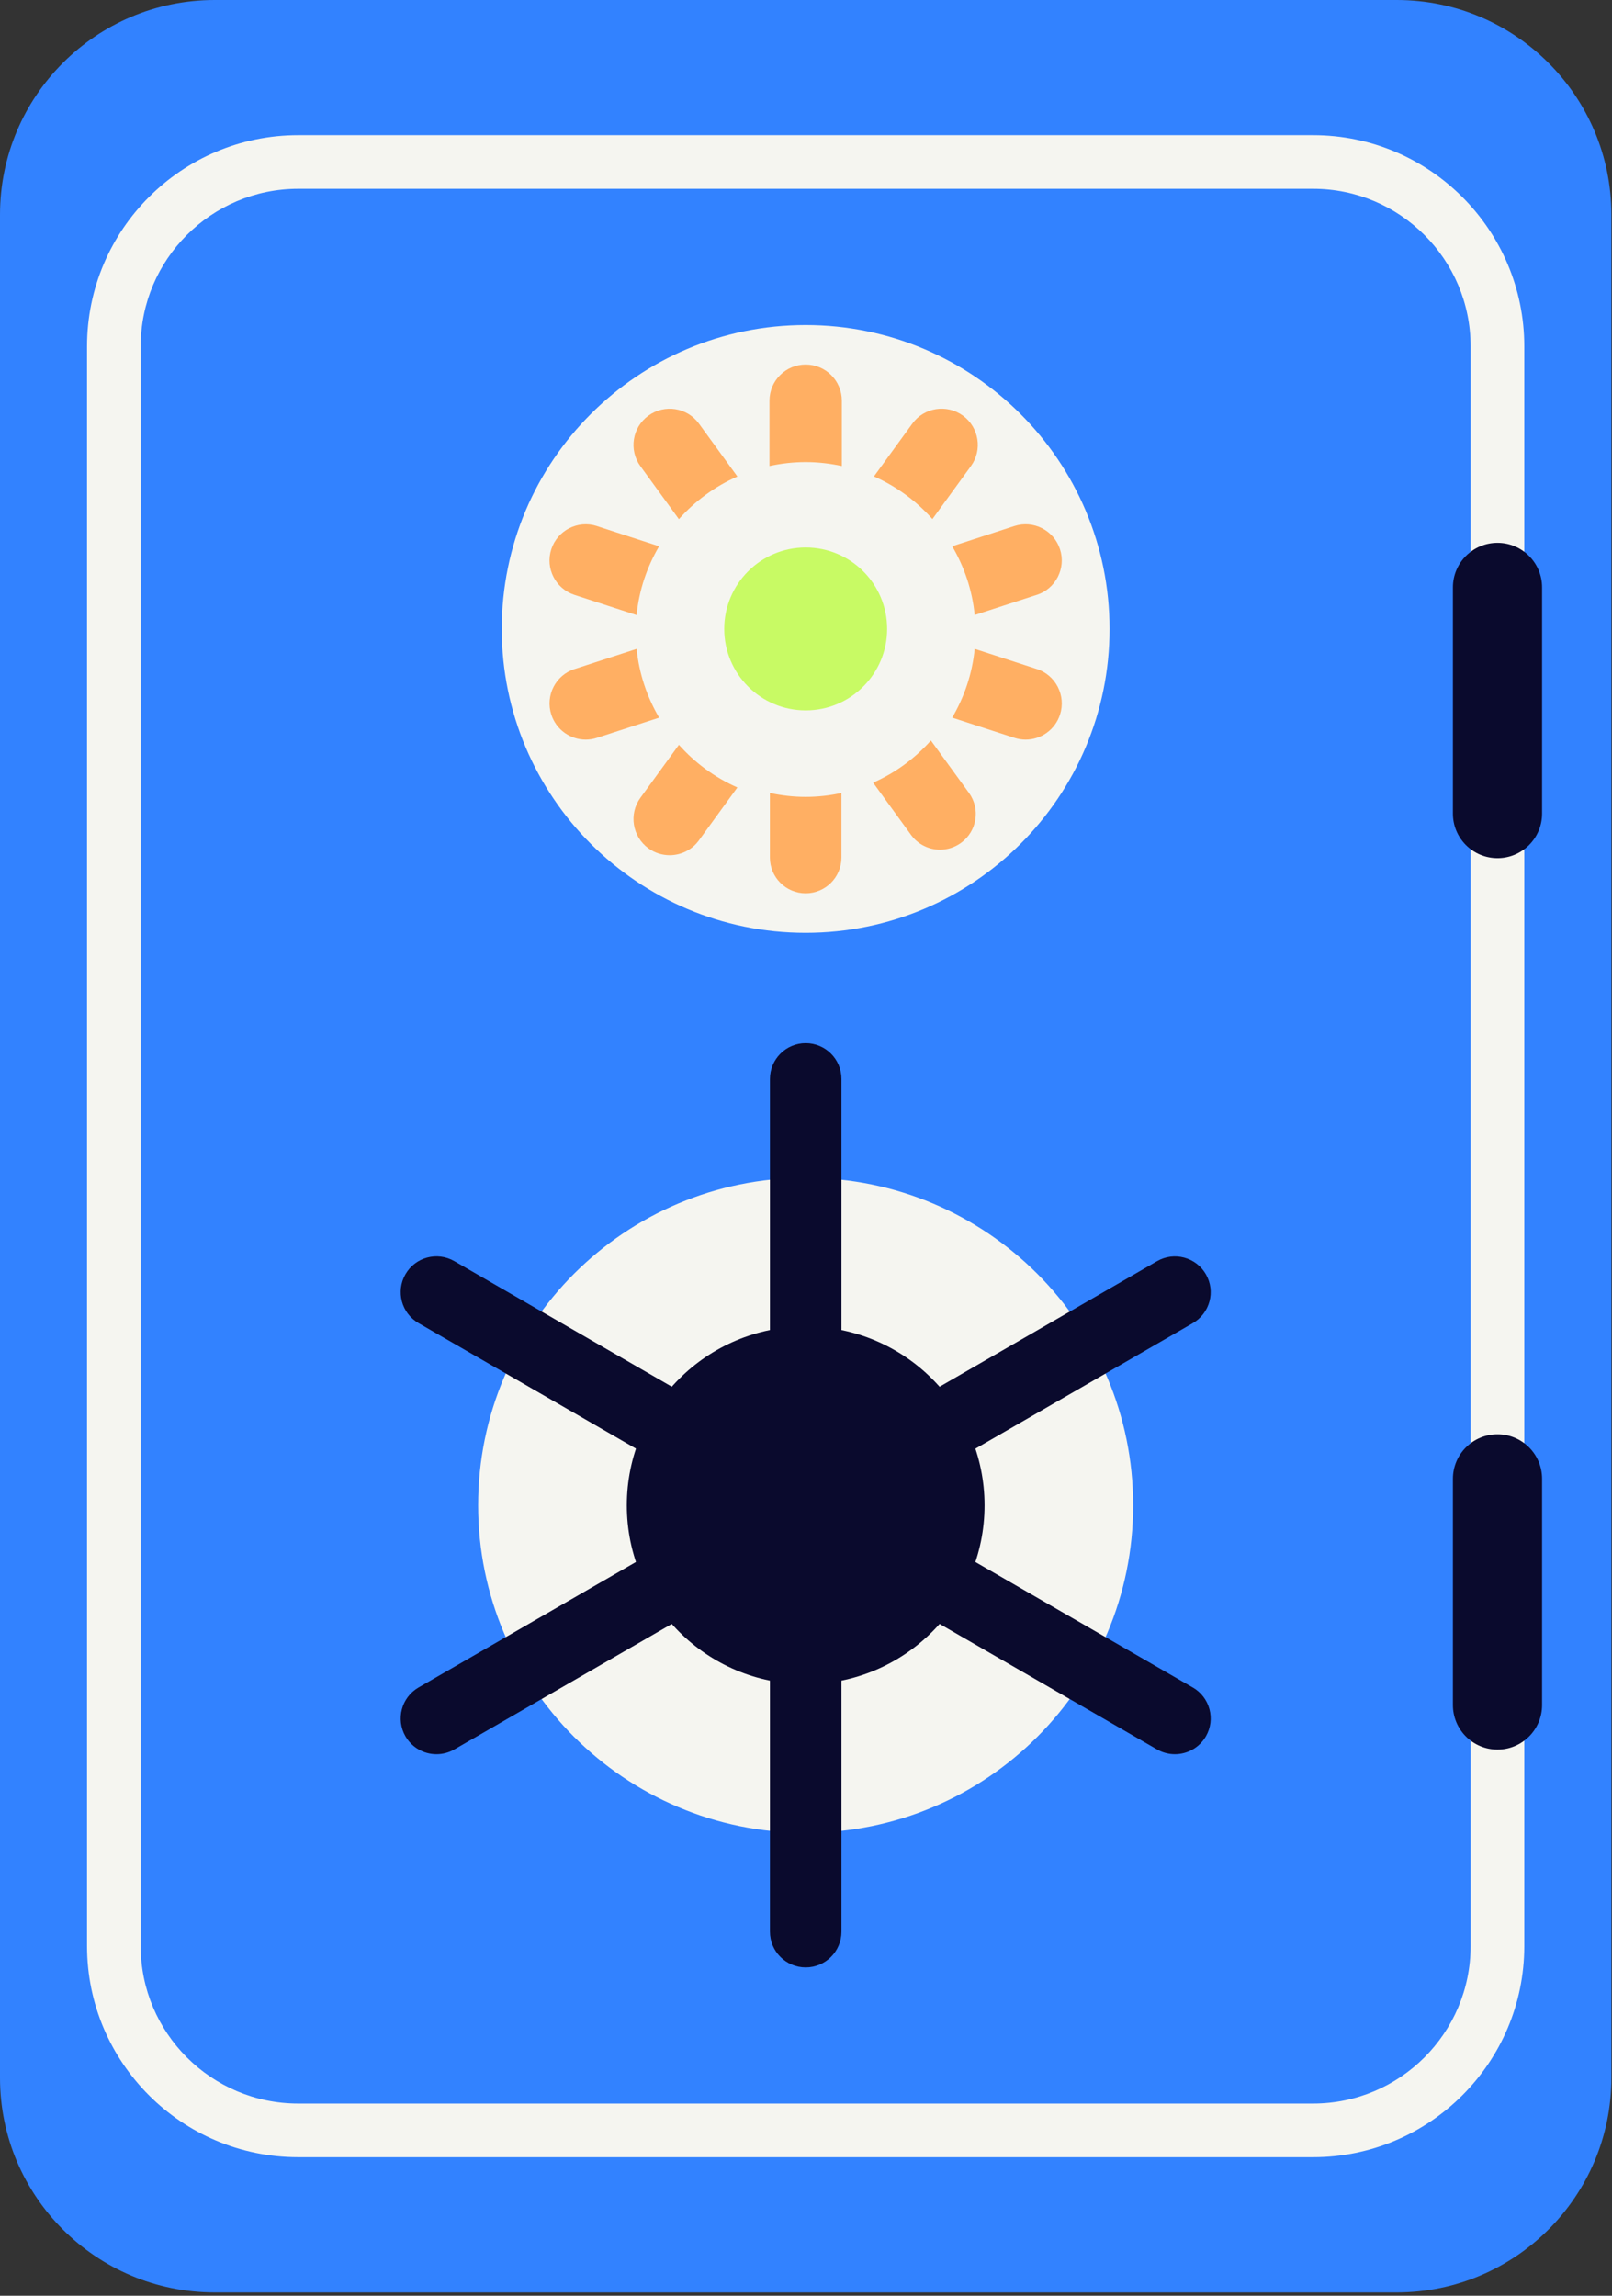 <svg width="198" height="282" viewBox="0 0 198 282" fill="none" xmlns="http://www.w3.org/2000/svg">
<rect x="0" y="0" width="198" height="282" fill="#333333" stroke="none"/>
<path d="M26.366 0H171.558C186.106 0 197.924 11.813 197.924 26.366V255.227C197.924 269.781 186.111 281.593 171.558 281.593H26.366C11.817 281.593 0 269.781 0 255.227V26.366C0 11.813 11.813 0 26.366 0Z" fill="#3282FF"/>
<path d="M161.297 264.981H36.624C22.324 264.981 10.69 253.347 10.69 239.047V42.536C10.69 28.236 22.324 16.602 36.624 16.602H161.292C175.592 16.602 187.227 28.241 187.227 42.536V239.047C187.227 253.347 175.592 264.981 161.292 264.981H161.297ZM36.624 23.191C25.956 23.191 17.279 31.873 17.279 42.536V239.047C17.279 249.715 25.956 258.392 36.624 258.392H161.292C171.96 258.392 180.633 249.715 180.633 239.047V42.536C180.633 31.873 171.955 23.191 161.292 23.191H36.624Z" fill="#F5F5F0"/>
<path d="M189.411 99.935C189.411 102.962 186.956 105.412 183.934 105.412C180.907 105.412 178.457 102.958 178.457 99.935V72.157C178.457 69.129 180.912 66.68 183.934 66.68C186.961 66.68 189.411 69.134 189.411 72.157V99.935Z" fill="#0A0A2D"/>
<path d="M189.411 209.435C189.411 212.462 186.956 214.912 183.934 214.912C180.907 214.912 178.457 212.458 178.457 209.435V181.657C178.457 178.629 180.912 176.18 183.934 176.18C186.961 176.18 189.411 178.629 189.411 181.657V209.435Z" fill="#0A0A2D"/>
<path d="M98.958 114.584C119.575 114.584 136.287 97.871 136.287 77.255C136.287 56.639 119.575 39.926 98.958 39.926C78.342 39.926 61.629 56.639 61.629 77.255C61.629 97.871 78.342 114.584 98.958 114.584Z" fill="#F5F5F0"/>
<path d="M98.959 97.887C110.353 97.887 119.59 88.65 119.59 77.256C119.59 65.862 110.353 56.625 98.959 56.625C87.565 56.625 78.328 65.862 78.328 77.256C78.328 88.65 87.565 97.887 98.959 97.887Z" fill="#F5F5F0"/>
<path d="M83.389 91.492L78.663 97.997C77.218 99.977 77.659 102.76 79.644 104.206C80.438 104.778 81.348 105.051 82.254 105.051C83.629 105.051 84.985 104.417 85.853 103.22L90.57 96.73C87.81 95.514 85.37 93.712 83.389 91.492Z" fill="#FFAF63"/>
<path d="M114.526 63.76L119.252 57.26C120.698 55.275 120.252 52.492 118.271 51.051C116.281 49.61 113.503 50.051 112.062 52.032L107.346 58.522C110.105 59.738 112.546 61.535 114.531 63.76H114.526Z" fill="#FFAF63"/>
<path d="M94.566 97.406V105.338C94.566 107.769 96.533 109.73 98.959 109.73C101.386 109.73 103.352 107.764 103.352 105.338V97.406C101.935 97.716 100.466 97.885 98.959 97.885C97.453 97.885 95.984 97.711 94.566 97.406Z" fill="#FFAF63"/>
<path d="M90.57 58.528L85.853 52.038C84.413 50.057 81.634 49.611 79.644 51.057C77.659 52.497 77.218 55.281 78.663 57.266L83.389 63.77C85.37 61.546 87.81 59.744 90.57 58.533V58.528Z" fill="#FFAF63"/>
<path d="M103.402 57.242V49.222C103.402 46.767 101.413 44.777 98.958 44.777C96.504 44.777 94.514 46.767 94.514 49.222V57.242C95.95 56.933 97.433 56.759 98.958 56.759C100.483 56.759 101.966 56.937 103.402 57.242Z" fill="#FFAF63"/>
<path d="M127.348 82.181L119.721 79.703C119.421 82.768 118.44 85.626 116.957 88.151L124.597 90.633C125.053 90.779 125.517 90.854 125.973 90.854C127.85 90.854 129.591 89.657 130.201 87.78C130.957 85.443 129.68 82.937 127.348 82.176V82.181Z" fill="#FFAF63"/>
<path d="M70.569 82.18C68.236 82.941 66.96 85.447 67.716 87.779C68.326 89.656 70.067 90.853 71.944 90.853C72.399 90.853 72.864 90.783 73.319 90.633L80.96 88.155C79.477 85.625 78.5 82.767 78.195 79.707L70.569 82.185V82.18Z" fill="#FFAF63"/>
<path d="M73.315 64.615C70.978 63.86 68.472 65.141 67.712 67.474C66.956 69.806 68.233 72.312 70.565 73.073L78.191 75.555C78.492 72.486 79.473 69.628 80.956 67.103L73.315 64.62V64.615Z" fill="#FFAF63"/>
<path d="M127.348 73.073C129.68 72.312 130.957 69.806 130.201 67.474C129.445 65.141 126.939 63.86 124.597 64.615L116.957 67.098C118.44 69.628 119.421 72.486 119.721 75.546L127.348 73.068V73.073Z" fill="#FFAF63"/>
<path d="M107.245 96.142L111.905 102.562C112.764 103.74 114.106 104.374 115.463 104.374C116.359 104.374 117.26 104.097 118.044 103.534C120.006 102.107 120.442 99.357 119.015 97.395L114.341 90.961C112.384 93.157 109.972 94.941 107.24 96.142H107.245Z" fill="#FFAF63"/>
<path d="M108.964 77.256C108.964 82.784 104.487 87.262 98.963 87.262C93.439 87.262 88.957 82.78 88.957 77.256C88.957 71.732 93.434 67.25 98.963 67.25C104.491 67.25 108.964 71.732 108.964 77.256Z" fill="#C8FA64"/>
<path d="M139.185 184.905C139.185 207.122 121.177 225.134 98.96 225.134C76.743 225.134 58.73 207.122 58.73 184.905C58.73 162.687 76.738 144.68 98.96 144.68C121.182 144.68 139.185 162.692 139.185 184.905Z" fill="#F5F5F0"/>
<path d="M120.932 184.91C120.932 197.046 111.095 206.879 98.959 206.879C86.822 206.879 76.99 197.046 76.99 184.91C76.99 172.774 86.822 162.941 98.959 162.941C111.095 162.941 120.932 172.774 120.932 184.91Z" fill="#0A0A2D"/>
<path d="M146.51 207.286L107.749 184.909L146.51 162.532C148.612 161.316 149.33 158.632 148.12 156.529C146.904 154.427 144.224 153.704 142.117 154.92L103.356 177.297V132.533C103.356 130.107 101.39 128.141 98.964 128.141C96.537 128.141 94.571 130.112 94.571 132.533V177.297L55.806 154.915C53.698 153.699 51.014 154.422 49.803 156.525C48.592 158.627 49.31 161.312 51.413 162.527L90.173 184.904L51.413 207.281C49.31 208.497 48.592 211.181 49.803 213.284C50.62 214.692 52.093 215.48 53.614 215.48C54.36 215.48 55.116 215.292 55.806 214.893L94.571 192.516V237.275C94.571 239.701 96.537 241.668 98.964 241.668C101.39 241.668 103.356 239.701 103.356 237.275V192.516L142.117 214.893C142.812 215.292 143.567 215.48 144.309 215.48C145.829 215.48 147.303 214.692 148.12 213.284C149.33 211.181 148.612 208.497 146.51 207.281V207.286Z" fill="#0A0A2D"/>
</svg>
